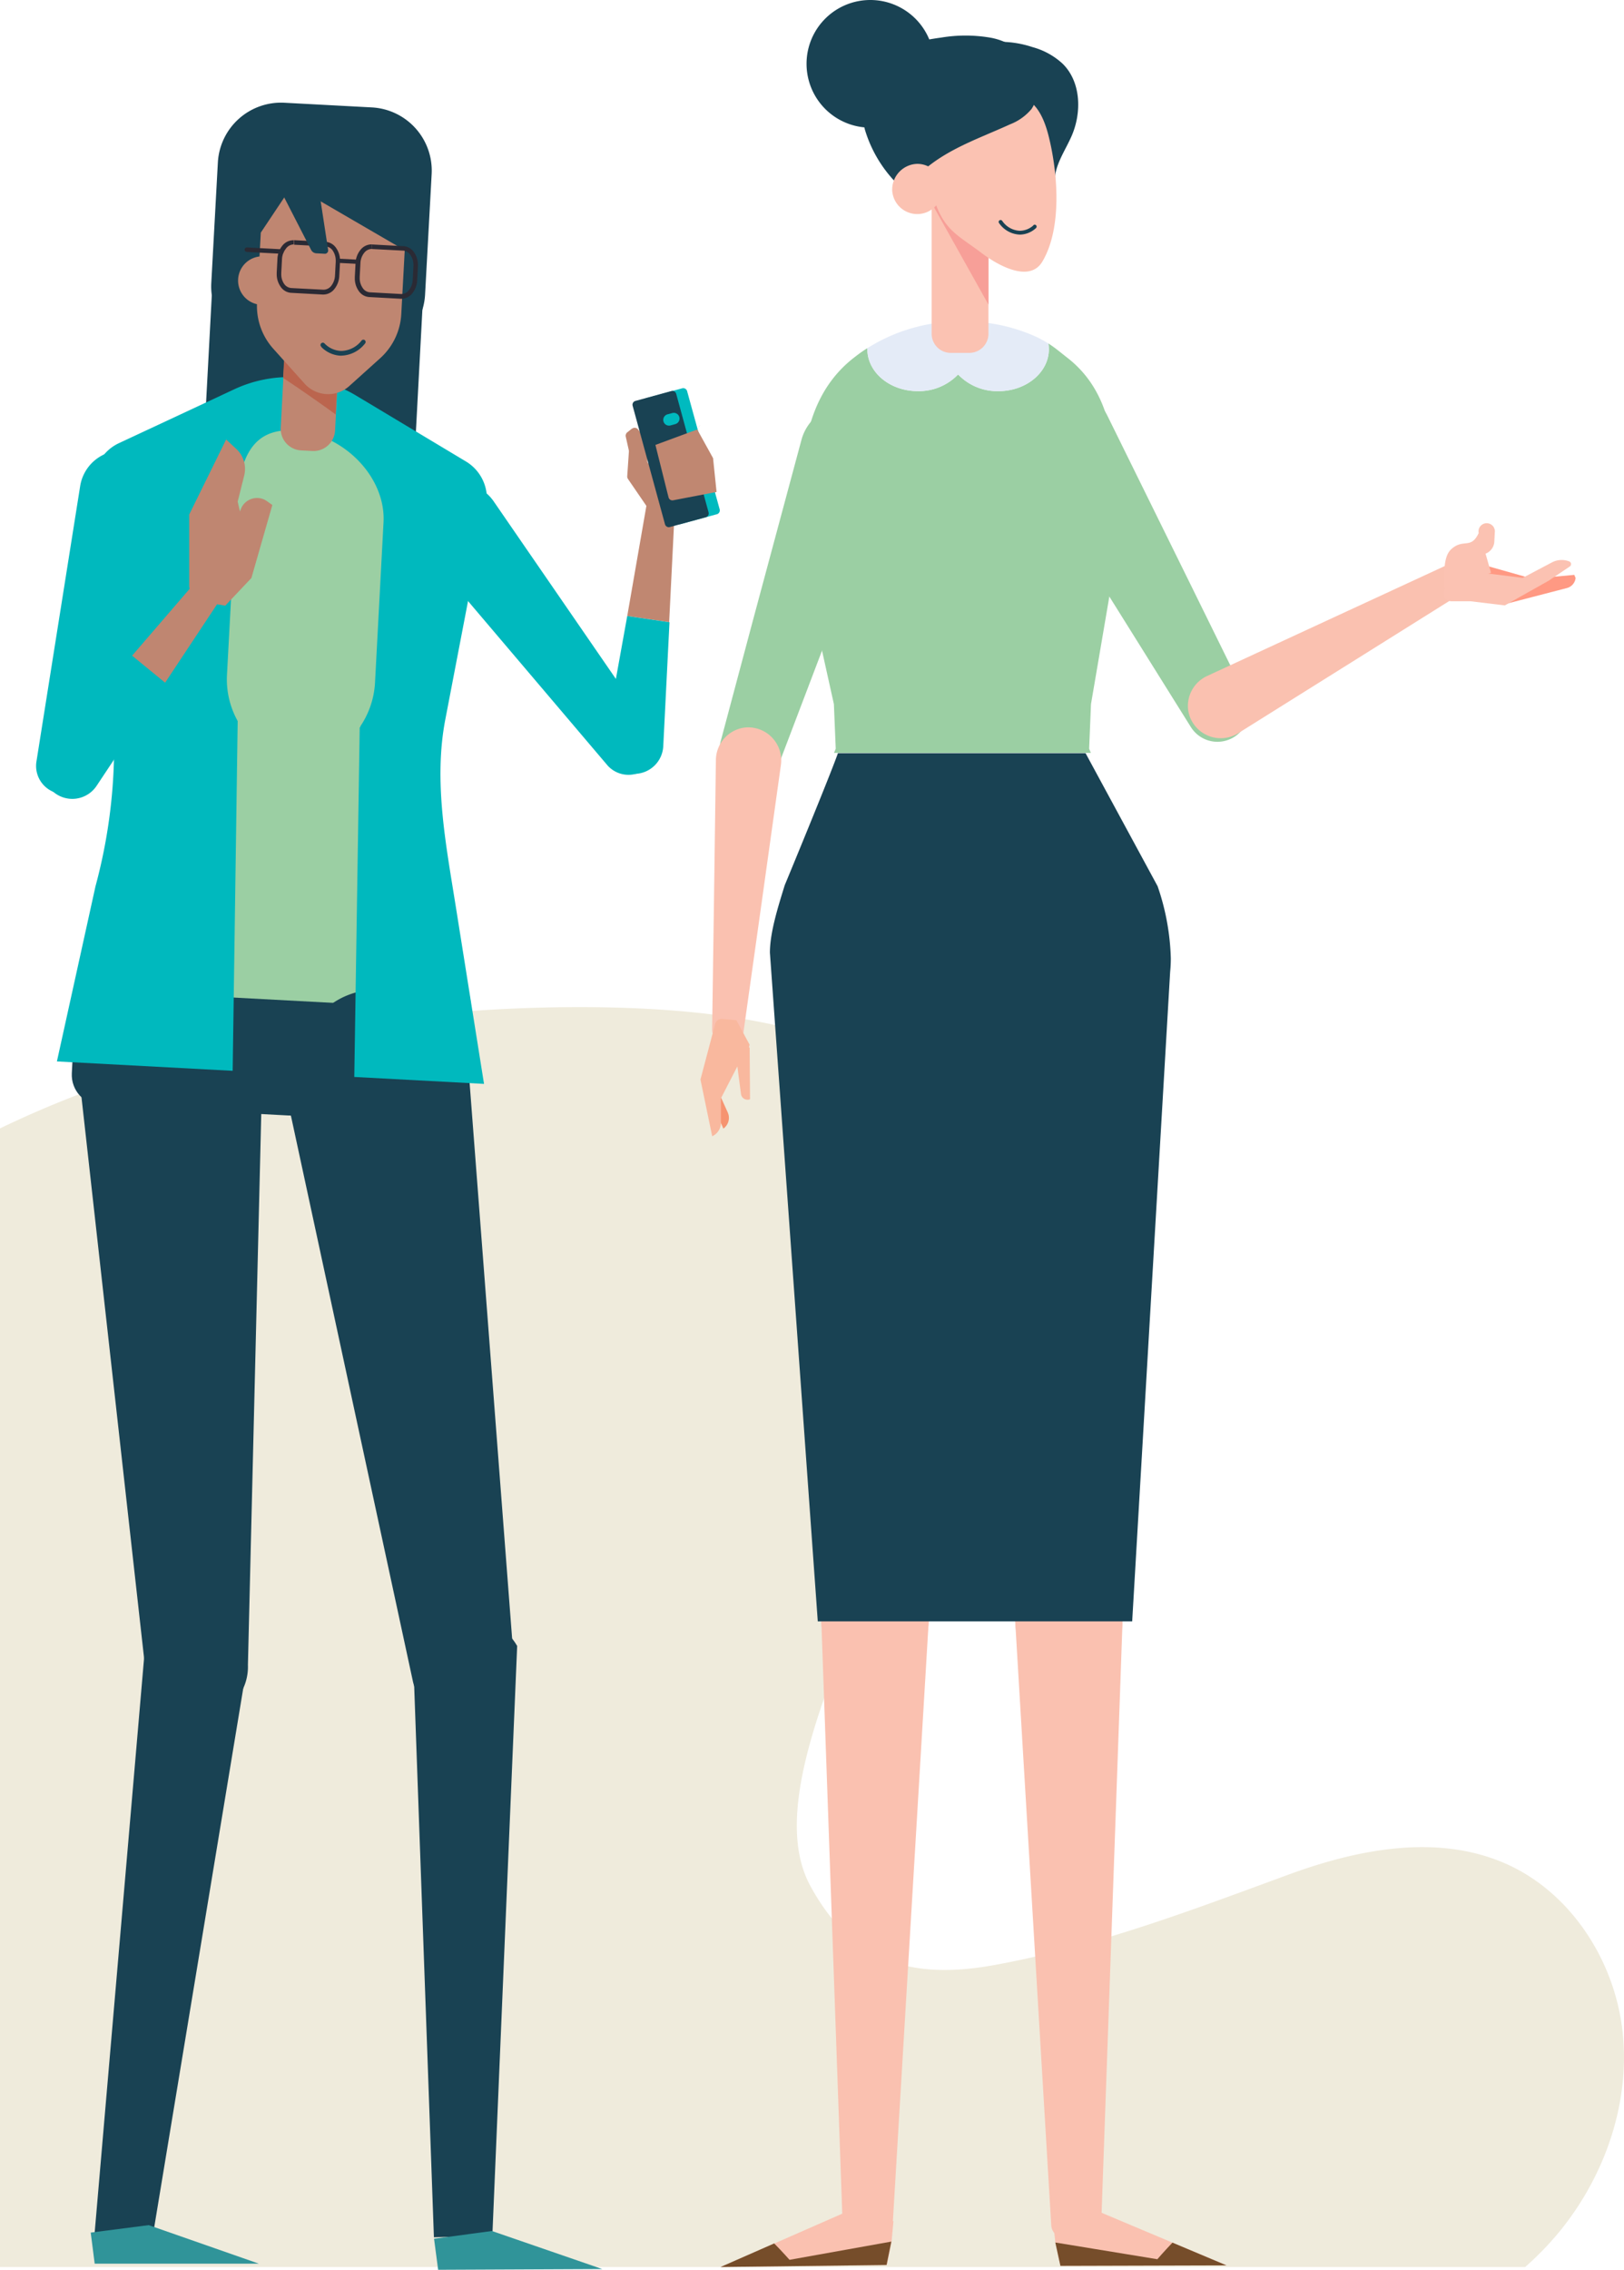 <svg xmlns="http://www.w3.org/2000/svg" viewBox="0 0 245.97 343.54">
  <g id="Layer_2" data-name="Layer 2">
    <g id="guide">
      <g id="Backgound">
        <g id="Background">
          <path d="M236.32,337.61a46.94,46.94,0,0,1-5.32,5.51H0V170.79C30.63,156,65,152.43,87.73,152.43c122.38,0,17.43,100.69,35,133,6.43,11.82,15.63,14.25,28.08,11.95,15.62-2.88,29.57-8.23,44.43-13.68,10.54-3.86,22.47-6.16,32.76-1.65,9.81,4.29,16.51,14.55,17.74,25.33S243.11,329.24,236.32,337.61Z" fill="#efebdc"/>
        </g>
      </g>
      <g>
        <path d="M132.52,253.51a8.12,8.12,0,0,0,8.11-7.63l6.54-109.34a12.67,12.67,0,0,0-12.4-13.28l-1.31,0a12.66,12.66,0,0,0-12.92,13l3.87,109.5A8.11,8.11,0,0,0,132.52,253.51Z" fill="#fac1b0"/>
        <polygon points="135.32 336.19 135.04 339.27 134.32 342.81 109.17 343.12 117.3 339.55 128.88 334.47 135.32 336.19" fill="#fac1b0"/>
        <path d="M135,339.27l-.72,3.54-25.15.31,8.13-3.57c1.31,1.33,2.32,2.48,2.32,2.48Z" fill="#764d2a"/>
        <path d="M132.54,236.07a8.18,8.18,0,0,0-8.17,8.47l3.22,91.19c-.24,3.81,3.72,5.16,6.93,2.46a2.06,2.06,0,0,0,.68-1.4l5.5-92.05a8.18,8.18,0,0,0-8.16-8.67Z" fill="#fac1b0"/>
        <path d="M161.89,253.51a8.11,8.11,0,0,1-8.1-7.63l-6.54-109.34a12.66,12.66,0,0,1,12.39-13.28l1.31,0a12.67,12.67,0,0,1,12.93,13L170,245.68A8.13,8.13,0,0,1,161.89,253.51Z" fill="#fac1b0"/>
        <polygon points="159.51 336.34 159.84 339.41 160.61 342.94 185.76 342.87 177.58 339.43 165.92 334.52 159.51 336.34" fill="#fac1b0"/>
        <path d="M159.84,339.41l.77,3.53,25.15-.07-8.18-3.44c-1.29,1.35-2.29,2.51-2.29,2.51Z" fill="#764d2a"/>
        <path d="M161.88,236.07a8.18,8.18,0,0,1,8.17,8.47l-3.23,91.19c.25,3.81-3.72,5.16-6.92,2.46a2,2,0,0,1-.68-1.4l-5.5-92.05A8.18,8.18,0,0,1,161.88,236.07Z" fill="#fac1b0"/>
        <path d="M157,60.37A7.06,7.06,0,0,1,160.15,59a7.16,7.16,0,0,1,7.54,3.85L180.09,88l8.57,17.41a4.75,4.75,0,0,1-1.27,5.8,4.83,4.83,0,0,1-2.23,1,4.75,4.75,0,0,1-4.8-2.18l-10-16-15.1-24.13A7.15,7.15,0,0,1,157,60.37Z" fill="#9bcfa3"/>
        <path d="M131.4,62a7.15,7.15,0,0,0-10,4.53l-7.28,27.06-5,18.73a4.76,4.76,0,0,0,9,2.93l6.72-17.66L135,71A7.17,7.17,0,0,0,131.4,62Z" fill="#9bcfa3"/>
        <path d="M113.21,110.09a4.46,4.46,0,0,0-1.32.23,5,5,0,0,0-3.46,4.66l-.29,21.23-.28,19.59a2.41,2.41,0,0,0,2.36,2.43,2.74,2.74,0,0,0,.76-.11,2.38,2.38,0,0,0,1.64-2l2.76-19.65,2.91-20.79A5,5,0,0,0,113.21,110.09Z" fill="#fac1b0"/>
        <path d="M129.37,54.11c.65-.5,1.31-1,2-1.41v.15c0,3.51,3.42,6.35,7.63,6.35a8.22,8.22,0,0,0,6.11-2.53,8.22,8.22,0,0,0,6.11,2.53c4.21,0,7.64-2.84,7.64-6.35a6.23,6.23,0,0,0-.07-.86c1,.63,1.82,1.34,2.82,2.12,6.22,4.8,7.4,12.32,7.4,20.77v9.61l-3.77,22.08-.28,6.75.26.63h-38.9l.26-.63-.28-6.75-4.9-22.08V74.88C121.4,66.43,123.16,58.91,129.37,54.11Z" fill="#9bcfa3"/>
        <path d="M144.73,48.66c.22,0,.45,0,.67,0h.1l-.39.39C145,48.91,144.86,48.78,144.73,48.66Z" fill="#9bcfa3"/>
        <path d="M131.37,52.7a26.09,26.09,0,0,1,7.7-3.28,25.23,25.23,0,0,1,5.66-.76c.13.12.26.25.38.38l.39-.39h.27l.37,0a26.76,26.76,0,0,1,5,.48,26.14,26.14,0,0,1,5.49,1.71A14.47,14.47,0,0,1,158.79,52a6.23,6.23,0,0,1,.07.86c0,3.51-3.43,6.35-7.64,6.35a8.22,8.22,0,0,1-6.11-2.53A8.22,8.22,0,0,1,139,59.2c-4.21,0-7.63-2.84-7.63-6.35Z" fill="#e4ebf7"/>
        <path d="M180.27,108.63a5.07,5.07,0,0,1-.33-1.3,5,5,0,0,1,2.85-5l19.29-8.92,17.79-8.22A2.39,2.39,0,0,1,223,86.3a2.22,2.22,0,0,1,.21.74,2.4,2.4,0,0,1-1.11,2.3L205.3,99.86,187.5,111A5,5,0,0,1,180.27,108.63Z" fill="#fac1b0"/>
        <path d="M126.91,114h37.51l10.91,20.13a36.27,36.27,0,0,1,2,10.89,20.15,20.15,0,0,1-.1,2.06l-5.75,98.32H123.86l-7.25-101.21c0-3.17,1.34-7.26,2.24-10.2C118.85,134,125.72,117.41,126.91,114Z" fill="#194253"/>
        <path d="M108.67,164.93l1.54,3.41a2,2,0,0,1-.65,2.48l-2.43-5.67Z" fill="#f69471"/>
        <path d="M113.6,166.37h0l-.06-7.83-.11,0,.1-.43-2-3.7-2.2-.19a1,1,0,0,0-1,.71l-2.24,8.46,1.78,8.59.13-.07a2.24,2.24,0,0,0,1.19-1.94l0-3.73,2.49-4.84.55,4.2A1,1,0,0,0,113.6,166.37Z" fill="#f9b89e"/>
        <path d="M221.46,83.5,225,85.59l7.08,2,6.36-.58.2.47A1.77,1.77,0,0,1,237.33,89l-9.21,2.39-8.33-2.92Z" fill="#ff9983"/>
        <path d="M235.08,85.11l-4.46,2.35-6.25-.78L220,86.21l-1.25,3.2A1.16,1.16,0,0,0,219.84,91h2.87l5.21.63,6.66-3.75,3.19-2.15a.43.43,0,0,0-.08-.75A3.13,3.13,0,0,0,235.08,85.11Z" fill="#fbc2b2"/>
        <path d="M218.76,88.88c.06-1.62-.31-4.55,1.07-5.78,1.83-1.64,2.95.1,4.13-2.42v0a1.24,1.24,0,1,1,2.44-.06L226.33,82A2.08,2.08,0,0,1,225,83.8l.83,2.89L218.89,89Z" fill="#fbc2b2"/>
        <path d="M159.74,27.45c0-2.45,1.56-4.58,2.55-6.83,1.59-3.61,1.44-8.27-1.37-11a10.93,10.93,0,0,0-4.54-2.49,15.55,15.55,0,0,0-10.3.16,10.73,10.73,0,0,0-6.63,7.58,1.27,1.27,0,0,0,0,.86,1.38,1.38,0,0,0,.92.53l7.15,1.91a25.44,25.44,0,0,1,5,1.7,13.08,13.08,0,0,1,6.73,8.35Z" fill="#194253"/>
        <path d="M149.71,31.71v18.8a2.9,2.9,0,0,1-2.9,2.9H144a2.89,2.89,0,0,1-2.89-2.9V31.71a.57.57,0,0,1,.29-.52l.16,0h7.71A.52.52,0,0,1,149.71,31.71Z" fill="#fbc2b2"/>
        <polygon points="141.43 31.31 149.71 46.1 149.71 34.02 140.96 30.22 141.43 31.31" fill="#f79f98"/>
        <path d="M140.31,17.6a53.55,53.55,0,0,1,8.83-2.87c2.1-.49,4.44-.82,6.31.25s2.78,3.33,3.33,5.44c1.42,5.53,2.15,14-.89,19.15-2,3.39-7,.42-9.25-1.3-3.39-2.56-5.36-3.28-6.87-7.26s-1.17-8.22-1.38-12.47c0-.65.5-1.59,1-1.15Z" fill="#fbc2b2"/>
        <path d="M137,28.86a19.59,19.59,0,0,1-6-9.23c-.93-3.61-.21-7.79,2.45-10.4,2.36-2.32,5.81-3.1,9.09-3.54a22.42,22.42,0,0,1,7.4,0,9.68,9.68,0,0,1,6.17,3.81,6.22,6.22,0,0,1,.12,7A7.94,7.94,0,0,1,153,18.81c-5.71,2.62-12,4.47-16,10.14Z" fill="#194253"/>
        <path d="M122.16,9.66A9.66,9.66,0,1,0,131.81,0,9.65,9.65,0,0,0,122.16,9.66Z" fill="#194253"/>
        <path d="M135.13,28.8a3.8,3.8,0,1,0,3.8-4A3.91,3.91,0,0,0,135.13,28.8Z" fill="#fbc2b2"/>
        <path d="M156.53,34.1a3.12,3.12,0,0,1-2.06.83,3.4,3.4,0,0,1-2.68-1.51.3.3,0,0,0-.42-.06.29.29,0,0,0-.05.41,4,4,0,0,0,3.15,1.74,3.66,3.66,0,0,0,2.45-1,.3.3,0,0,0,0-.42.29.29,0,0,0-.41,0Z" fill="#194253"/>
        <path d="M61,69.59,32.58,68.08a1.74,1.74,0,0,1-1.65-1.83l1.64-30.78,31.92,1.7L62.85,68A1.73,1.73,0,0,1,61,69.59" fill="#194253"/>
        <polyline points="59.77 69.53 37.57 68.34 38.72 46.8 60.91 47.98 59.77 69.53" fill="#194253"/>
        <rect x="29.69" y="127.43" width="22.76" height="59.76" rx="4.65" transform="translate(-118.2 189.94) rotate(-86.95)" fill="#194253"/>
        <path d="M17.91,106.07a82,82,0,0,1-2.57,28.33l-2.17,15.4,57.4,3.06-2.51-15.75c-1.5-9.44-3.35-19.06-1.54-28.45L72.7,76.52a5.58,5.58,0,0,0-2.61-5.83l-16.56-10a18.77,18.77,0,0,0-17.61-.94L18.39,67.94a5.56,5.56,0,0,0-3.2,5.52l2.72,32.61" fill="#9bcfa3"/>
        <path d="M14.27,154.6A12,12,0,0,0,12,163L22,252.56A7.78,7.78,0,0,0,37.55,252l2.21-91.22A7.78,7.78,0,0,0,37.48,155l-3.65-3.66a11.65,11.65,0,0,0-16.74.28l-2.78,2.91Z" fill="#194253"/>
        <path d="M22,248.89l-7.66,89L23,339.27l14.49-87.66-1.14-2.42C33.72,243.52,25.79,243.92,22,248.89Z" fill="#194253"/>
        <polygon points="22.52 336.78 39.2 342.61 14.34 342.61 13.74 337.91 22.52 336.78" fill="#309499"/>
        <path d="M67.11,154.42A11.89,11.89,0,0,1,71,162.25l6.88,89.84a7.78,7.78,0,0,1-15.35,2.35l-19.25-89.2a7.78,7.78,0,0,1,1.15-6.06l2.91-4.28A11.64,11.64,0,0,1,63.78,152l3.29,2.34Z" fill="#194253"/>
        <path d="M78.33,249.12,74.57,338.4l-8.85.22-3.18-88.79L64,247.58C67.35,242.29,75.16,243.7,78.33,249.12Z" fill="#194253"/>
        <polygon points="74.51 337.67 91.22 343.43 66.36 343.54 65.74 338.84 74.51 337.67" fill="#309499"/>
        <path d="M54.63,109.91l-.15.22L53.66,163l19.65,1.05L69,137c-1.49-9.35-3.34-18.81-1.55-28.12L73.63,76.7a6.55,6.55,0,0,0-3-6.82L54,59.91a19.7,19.7,0,0,0-18.5-1L18,67.08a6.55,6.55,0,0,0-3.75,6.46L17,106.15a81,81,0,0,1-2.54,28l-5.84,26.5,26.62,1.42L36,109.14l-.12-.23a12.94,12.94,0,0,1-1.5-6.79l1.3-24.31c.42-7.86,2.07-13,8.75-12.67,7.52.4,14,7,13.66,13.87l-1.29,24.31a13.09,13.09,0,0,1-2.21,6.59" fill="#00b9be"/>
        <path d="M74.73,75.82l24,34.85A4.25,4.25,0,0,1,92,115.83L64.64,83.62A6.37,6.37,0,0,1,65,75h0A6.38,6.38,0,0,1,74.73,75.82Z" fill="#00b9be"/>
        <path d="M98,76a2.14,2.14,0,0,1,2.47-1.73,2.08,2.08,0,0,1,.65.22,2.12,2.12,0,0,1,1.11,2l-.88,17.68L95,93.24Z" fill="#c08771"/>
        <path d="M95,117a4.31,4.31,0,0,1-1.12-.42,4.43,4.43,0,0,1-2.25-4.66L95,93.24l6.4.94-.94,18.71A4.41,4.41,0,0,1,95,117Z" fill="#00b9be"/>
        <path d="M95.7,64.88l-.7.56a.66.66,0,0,0-.22.66l.47,2.1,0,.19L95,72.07a.68.68,0,0,0,.11.42l2.8,4.09a2.26,2.26,0,0,0,1.29.92l2.4-.71,0,.08c0,.1,0,.2,0,.31l0,0,.09-.4,1.48-.44-1.49-4.9L99.27,70l-.08.09a.65.65,0,0,1-1.14-.19l0-.24.11-2.51A.63.63,0,0,0,98,66.7L96.64,65a.66.66,0,0,0-.94-.1" fill="#c08771"/>
        <path d="M108.54,77.84l-5.43,1.48a.61.61,0,0,1-.75-.42L97.47,61a.6.6,0,0,1,.42-.74l5.44-1.49a.61.61,0,0,1,.74.43L109,77.09a.62.62,0,0,1-.43.75" fill="#00babf"/>
        <path d="M106.89,78.29l-5.43,1.48a.6.6,0,0,1-.74-.42l-4.9-17.93a.6.6,0,0,1,.42-.74l5.44-1.49a.6.6,0,0,1,.74.43l4.9,17.93a.61.61,0,0,1-.43.74" fill="#194253"/>
        <path d="M98.75,63.39l-.23,0-.72.2a.87.87,0,0,0,.23,1.7.91.91,0,0,0,.23,0l.72-.2a.86.86,0,0,0-.23-1.7" fill="#194253"/>
        <path d="M102.28,64.19l-.72.2a.87.87,0,0,1-.46-1.68l.72-.19a.86.86,0,0,1,1.07.61A.87.87,0,0,1,102.28,64.19Z" fill="#00babf"/>
        <polygon points="106 64.37 105.6 64.97 106 64.4 106 64.37" fill="#c08771"/>
        <path d="M108,69.34,105.6,65l-6.33,2.34.46,1.85.13.51.47,1.88.13.52.46,1.84.13.52.21.82a.6.6,0,0,0,.7.44l6.57-1.26Z" fill="#c08771"/>
        <path d="M54.3,53.63,41,52.92a9.58,9.58,0,0,1-9-10.05l1-18.32a9.58,9.58,0,0,1,10.05-9l13.33.71a9.58,9.58,0,0,1,9,10.05l-1,18.32a9.58,9.58,0,0,1-10,9" fill="#194253"/>
        <path d="M51.28,55.07l-.53,10.1a3.28,3.28,0,0,1-3.45,3.09l-1.69-.09a3.27,3.27,0,0,1-3.09-3.44l.53-10.1a3.29,3.29,0,0,1,3.45-3.1l1.69.09a3.29,3.29,0,0,1,3.09,3.45" fill="#bf8671"/>
        <path d="M50.48,52.75h0m-4.15-1.22h.17l1.69.09a3.25,3.25,0,0,1,2.29,1.13,3.25,3.25,0,0,0-2.29-1.13l-1.69-.09h-.17" fill="#194253"/>
        <path d="M50.48,52.75h0m-4.15-1.22h.17l1.69.09a3.25,3.25,0,0,1,2.29,1.13,3.25,3.25,0,0,0-2.29-1.13l-1.69-.09h-.17" fill="#fac1b0"/>
        <path d="M43,55l-.11,2.08h0L43,55m8.26-.13a1.09,1.09,0,0,1,0,.18l0,.88,0-.88a1.09,1.09,0,0,0,0-.18" fill="#194253"/>
        <path d="M43,55l-.11,2.08h0L43,55m8.26-.13a1.09,1.09,0,0,1,0,.18l0,.88,0-.88a1.09,1.09,0,0,0,0-.18" fill="#fac1b0"/>
        <polyline points="42.92 57.1 42.92 57.1 42.92 57.22 42.92 57.22 42.92 57.1" fill="#008c83"/>
        <path d="M46.33,51.53a3.29,3.29,0,0,0-3.28,3.1L43,55l-.11,2.08v.12c2.39,1.58,5.86,4,7.95,5.53l.37-6.8,0-.88a1.09,1.09,0,0,0,0-.18,3.27,3.27,0,0,0-.8-2.14h0a3.25,3.25,0,0,0-2.29-1.13l-1.69-.09h-.17" fill="#bb654e"/>
        <path d="M43.4,42.4a3.67,3.67,0,1,1-3.47-3.6A3.54,3.54,0,0,1,43.4,42.4Z" fill="#bf8671"/>
        <path d="M39.5,35.21l-.57,10.58a9.68,9.68,0,0,0,2.47,7l4.75,5.29a4.79,4.79,0,0,0,6.74.36l4.69-4.22a9.69,9.69,0,0,0,3.2-6.7l.52-9.64L44.31,28Z" fill="#bf8671"/>
        <path d="M44.49,36.7l0-.34H44.4a2.15,2.15,0,0,0-1.65.84,3.37,3.37,0,0,0-.73,2l-.11,2.07v.2a3.29,3.29,0,0,0,.6,1.94,2.07,2.07,0,0,0,1.57.91l4.79.26H49a2.16,2.16,0,0,0,1.66-.85,3.44,3.44,0,0,0,.73-2l.11-2.07v-.2a3.29,3.29,0,0,0-.6-1.94,2.11,2.11,0,0,0-1.57-.92l-4.79-.25h0l0,.34,0,.35,4.79.25a1.45,1.45,0,0,1,1.06.63,2.68,2.68,0,0,1,.46,1.54v.17l-.11,2.06a2.75,2.75,0,0,1-.57,1.57,1.5,1.5,0,0,1-1.13.59h-.06l-4.79-.25A1.46,1.46,0,0,1,43.06,43a2.55,2.55,0,0,1-.46-1.53v-.17l.11-2.06a2.72,2.72,0,0,1,.57-1.57A1.48,1.48,0,0,1,44.4,37h.07Z" fill="#2b2a34"/>
        <polyline points="50.97 39.77 54.27 39.95 54.31 39.31 51.01 39.14" fill="#2b2a34"/>
        <path d="M37.35,38.13l5.26.28a.34.34,0,0,0,.36-.32.35.35,0,0,0-.33-.36l-5.25-.28a.34.34,0,0,0,0,.68" fill="#2b2a34"/>
        <path d="M56.33,37.33l0-.34h-.1a2.14,2.14,0,0,0-1.65.85,3.37,3.37,0,0,0-.73,2l-.11,2.07v.2a3.29,3.29,0,0,0,.6,1.94,2.09,2.09,0,0,0,1.58.91l4.79.26h.1a2.13,2.13,0,0,0,1.65-.84,3.37,3.37,0,0,0,.73-2l.11-2.07v-.2a3.29,3.29,0,0,0-.6-1.94,2.09,2.09,0,0,0-1.58-.91L56.35,37l0,.34,0,.35,4.8.25a1.43,1.43,0,0,1,1,.64,2.55,2.55,0,0,1,.47,1.53v.17l-.11,2.06a2.68,2.68,0,0,1-.57,1.57,1.43,1.43,0,0,1-1.12.59h-.06L56,44.24a1.42,1.42,0,0,1-1.05-.63,2.61,2.61,0,0,1-.47-1.54V41.9l.11-2.06a2.68,2.68,0,0,1,.57-1.57,1.48,1.48,0,0,1,1.12-.59h.06Z" fill="#2b2a34"/>
        <path d="M49.22,38.41l-1.31-.07a.94.94,0,0,1-.79-.52l-7-13.64,7.58.61,2,13.05A.5.5,0,0,1,49.22,38.41Z" fill="#194253"/>
        <path d="M48.69,52.54a4.38,4.38,0,0,0,2.8,1.29h.21A4.73,4.73,0,0,0,55.28,52a.36.36,0,0,0,0-.49.35.35,0,0,0-.49,0,4,4,0,0,1-3,1.6h-.18A3.66,3.66,0,0,1,49.17,52a.35.35,0,1,0-.48.5Z" fill="#194253"/>
        <path d="M24.63,76.16,13.81,117.07a4.25,4.25,0,0,1-8.3-1.75l6.63-41.74a6.39,6.39,0,0,1,6.74-5.38h0A6.39,6.39,0,0,1,24.63,76.16Z" fill="#00b9be"/>
        <path d="M31.41,86a2.15,2.15,0,0,1,3-.23,2.17,2.17,0,0,1,.44.52,2.14,2.14,0,0,1-.06,2.28L25,103.34l-5-4.09Z" fill="#bf8671"/>
        <path d="M7.91,119.7a4.38,4.38,0,0,1-.75-.93,4.46,4.46,0,0,1,.45-5.17L20,99.25l5,4.09-10.37,15.6A4.42,4.42,0,0,1,7.91,119.7Z" fill="#00b9be"/>
        <path d="M36.61,71.23A23,23,0,0,0,36.06,74l.22-.28a2.4,2.4,0,0,0,.33-2.49" fill="#989d71"/>
        <path d="M36.28,70.69,31.8,76.46l1.7.72L36.06,74a23,23,0,0,1,.55-2.77,3,3,0,0,0-.33-.54" fill="#008c84"/>
        <path d="M39.59,77h0l-2.42,9H37v.53L33.6,90.13,31,89.69a1.13,1.13,0,0,1-.94-1.11l0-10.38,4.59-9.32.14.12a2.65,2.65,0,0,1,.78,2.58l-1.05,4.29,1.42,6.3,1.88-4.66A1.19,1.19,0,0,1,39.59,77Z" fill="#bf8671"/>
        <path d="M34.12,91.67l-3.34-.57a2.55,2.55,0,0,1-2.12-2.51l0-10.72,5.59-11.35,1.41,1.31A4.13,4.13,0,0,1,37,71.92l-1,4,.34,1.49.16-.41a2.61,2.61,0,0,1,1.69-1.52,2.58,2.58,0,0,1,2.25.38l.81.57L38.08,87.48Zm-2.6-3.35,1.57.27,2.27-2.41L33,75.86l.23-1-1.79,3.62Z" fill="#bf8671"/>
      </g>
    </g>
  </g>
</svg>
